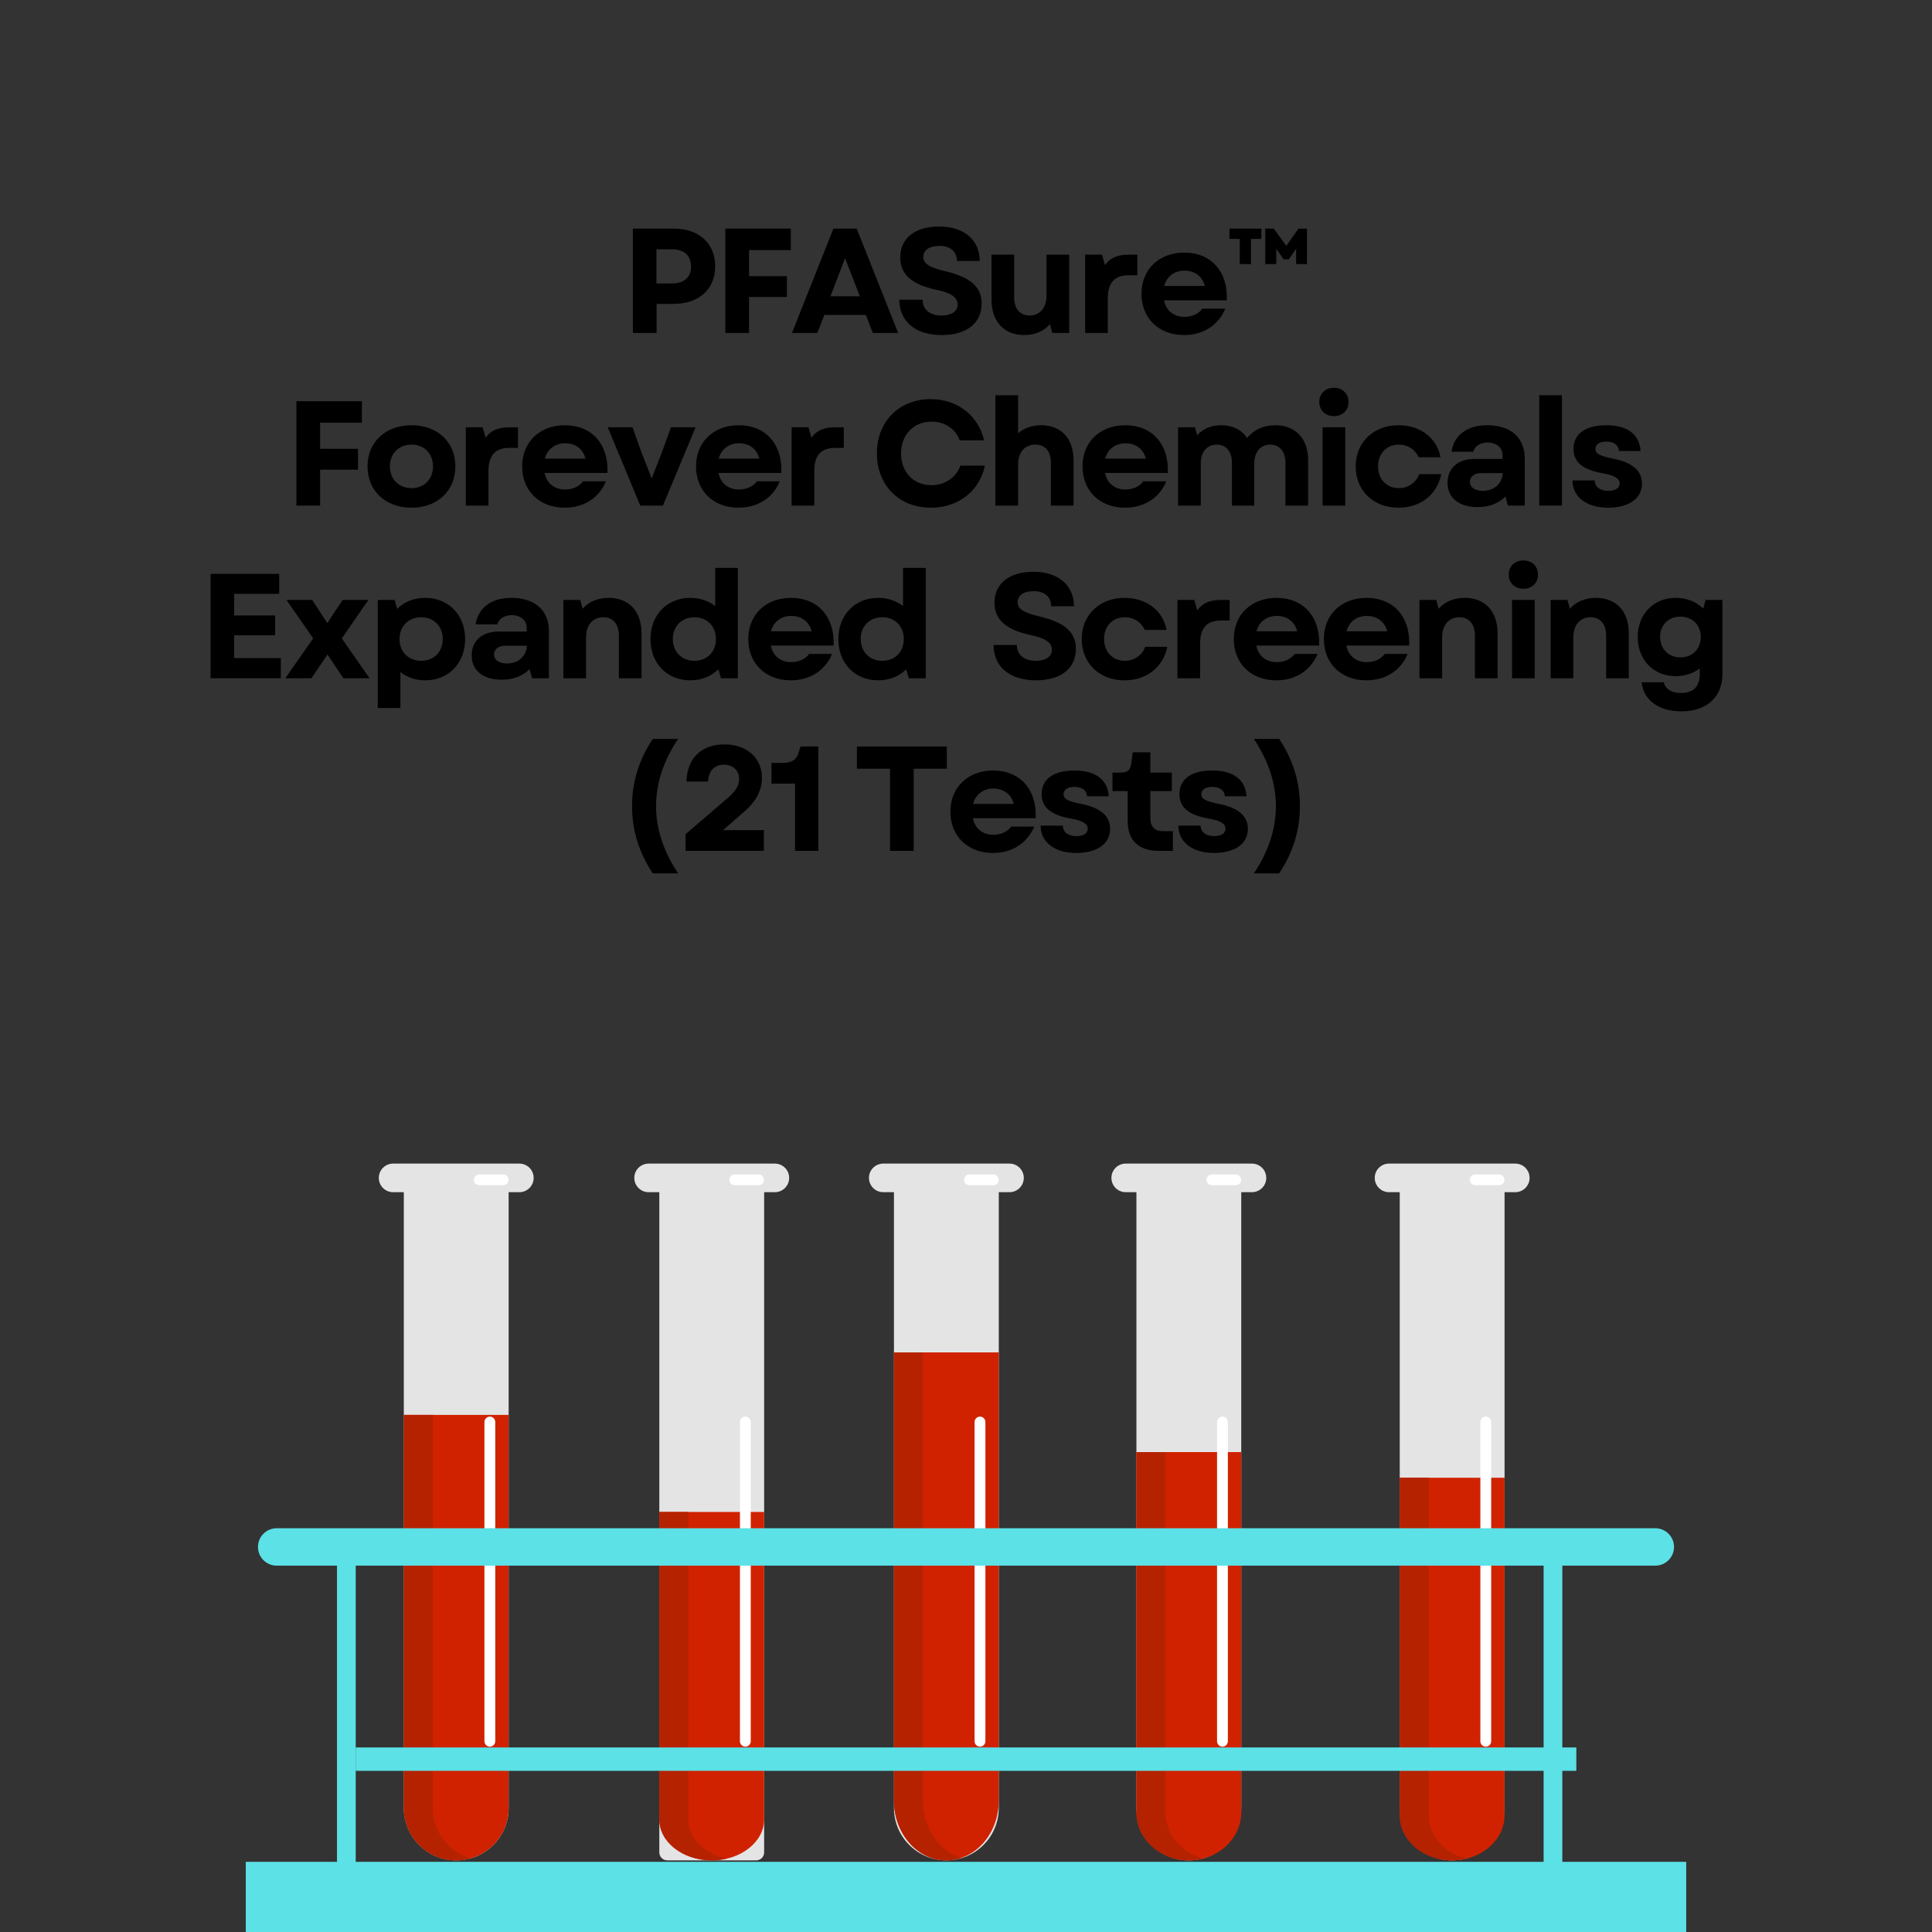<svg xmlns="http://www.w3.org/2000/svg" xmlns:xlink="http://www.w3.org/1999/xlink" width="2048" zoomAndPan="magnify" viewBox="0 0 1536 1536" height="2048" preserveAspectRatio="xMidYMid meet" version="1.0"><rect x="0" y="0" width="1536" height="1536" fill="#333333" stroke="none"/><defs><g/><clipPath id="9e1201d702"><path d="M 504 925.098 L 628 925.098 L 628 948 L 504 948 Z M 504 925.098 " clip-rule="nonzero"/></clipPath><clipPath id="148b095bb7"><path d="M 301 925.098 L 425 925.098 L 425 948 L 301 948 Z M 301 925.098 " clip-rule="nonzero"/></clipPath><clipPath id="83d1fde7ad"><path d="M 690 925.098 L 814 925.098 L 814 948 L 690 948 Z M 690 925.098 " clip-rule="nonzero"/></clipPath><clipPath id="c289aef564"><path d="M 883 925.098 L 1007 925.098 L 1007 948 L 883 948 Z M 883 925.098 " clip-rule="nonzero"/></clipPath><clipPath id="3b9f4a6804"><path d="M 1092 925.098 L 1217 925.098 L 1217 948 L 1092 948 Z M 1092 925.098 " clip-rule="nonzero"/></clipPath><clipPath id="d39e169e74"><path d="M 195.395 1480.07 L 1340.602 1480.07 L 1340.602 1536 L 195.395 1536 Z M 195.395 1480.07 " clip-rule="nonzero"/></clipPath></defs><path fill="#e4e4e4" d="M 601.184 1479.047 L 530.516 1479.047 C 527.02 1479.047 524.18 1476.211 524.18 1472.711 L 524.18 943.051 L 607.516 943.051 L 607.516 1472.711 C 607.516 1476.211 604.68 1479.047 601.184 1479.047 " fill-opacity="1" fill-rule="nonzero"/><g clip-path="url(#9e1201d702)"><path fill="#e4e4e4" d="M 616.035 947.828 L 515.656 947.828 C 509.383 947.828 504.293 942.738 504.293 936.461 C 504.293 930.188 509.383 925.098 515.656 925.098 L 616.035 925.098 C 622.312 925.098 627.402 930.188 627.402 936.461 C 627.402 942.738 622.312 947.828 616.035 947.828 " fill-opacity="1" fill-rule="nonzero"/></g><path fill="#d02200" d="M 524.18 1202.035 L 524.18 1446.453 C 524.18 1464.453 542.836 1479.047 565.848 1479.047 C 588.859 1479.047 607.516 1464.453 607.516 1446.453 L 607.516 1202.035 L 524.18 1202.035 " fill-opacity="1" fill-rule="nonzero"/><path fill="#b52200" d="M 547.215 1446.453 L 547.215 1202.035 L 524.18 1202.035 L 524.18 1446.453 C 524.18 1464.453 542.836 1479.047 565.848 1479.047 C 569.848 1479.047 573.703 1478.598 577.363 1477.773 C 559.957 1473.863 547.215 1461.328 547.215 1446.453 " fill-opacity="1" fill-rule="nonzero"/><path fill="#ffffff" d="M 592.574 1388.648 C 590.195 1388.648 588.27 1386.719 588.27 1384.344 L 588.27 1130.555 C 588.27 1128.176 590.195 1126.25 592.574 1126.25 C 594.949 1126.25 596.875 1128.176 596.875 1130.555 L 596.875 1384.344 C 596.875 1386.719 594.949 1388.648 592.574 1388.648 " fill-opacity="1" fill-rule="nonzero"/><path fill="#ffffff" d="M 603.102 942.277 L 584.16 942.277 C 581.785 942.277 579.859 940.355 579.859 937.977 C 579.859 935.598 581.785 933.672 584.16 933.672 L 603.102 933.672 C 605.48 933.672 607.406 935.598 607.406 937.977 C 607.406 940.355 605.48 942.277 603.102 942.277 " fill-opacity="1" fill-rule="nonzero"/><path fill="#e4e4e4" d="M 362.719 1479.047 C 339.707 1479.047 321.051 1460.387 321.051 1437.379 L 321.051 943.051 L 404.387 943.051 L 404.387 1437.379 C 404.387 1460.387 385.73 1479.047 362.719 1479.047 " fill-opacity="1" fill-rule="nonzero"/><g clip-path="url(#148b095bb7)"><path fill="#e4e4e4" d="M 412.906 947.828 L 312.527 947.828 C 306.254 947.828 301.164 942.738 301.164 936.461 C 301.164 930.188 306.254 925.098 312.527 925.098 L 412.906 925.098 C 419.184 925.098 424.27 930.188 424.27 936.461 C 424.27 942.738 419.184 947.828 412.906 947.828 " fill-opacity="1" fill-rule="nonzero"/></g><path fill="#d02200" d="M 321.051 1124.871 L 321.051 1437.379 C 321.051 1460.391 339.707 1479.047 362.719 1479.047 C 385.73 1479.047 404.387 1460.391 404.387 1437.379 L 404.387 1124.871 L 321.051 1124.871 " fill-opacity="1" fill-rule="nonzero"/><path fill="#b52200" d="M 344.082 1437.379 L 344.082 1124.871 L 321.051 1124.871 L 321.051 1437.379 C 321.051 1460.391 339.707 1479.047 362.719 1479.047 C 366.715 1479.047 370.574 1478.469 374.234 1477.418 C 356.824 1472.422 344.082 1456.395 344.082 1437.379 " fill-opacity="1" fill-rule="nonzero"/><path fill="#ffffff" d="M 389.441 1388.648 C 387.066 1388.648 385.141 1386.719 385.141 1384.344 L 385.141 1130.555 C 385.141 1128.176 387.066 1126.25 389.441 1126.25 C 391.82 1126.25 393.746 1128.176 393.746 1130.555 L 393.746 1384.344 C 393.746 1386.719 391.82 1388.648 389.441 1388.648 " fill-opacity="1" fill-rule="nonzero"/><path fill="#ffffff" d="M 399.973 942.277 L 381.031 942.277 C 378.656 942.277 376.73 940.355 376.73 937.977 C 376.73 935.598 378.656 933.672 381.031 933.672 L 399.973 933.672 C 402.352 933.672 404.277 935.598 404.277 937.977 C 404.277 940.355 402.352 942.277 399.973 942.277 " fill-opacity="1" fill-rule="nonzero"/><path fill="#e4e4e4" d="M 752.395 1479.047 C 729.387 1479.047 710.727 1460.387 710.727 1437.379 L 710.727 943.051 L 794.062 943.051 L 794.062 1437.379 C 794.062 1460.387 775.41 1479.047 752.395 1479.047 " fill-opacity="1" fill-rule="nonzero"/><g clip-path="url(#83d1fde7ad)"><path fill="#e4e4e4" d="M 802.59 947.824 L 702.203 947.824 C 695.934 947.824 690.844 942.734 690.844 936.457 C 690.844 930.184 695.934 925.098 702.203 925.098 L 802.59 925.098 C 808.863 925.098 813.949 930.184 813.949 936.457 C 813.949 942.734 808.863 947.824 802.59 947.824 " fill-opacity="1" fill-rule="nonzero"/></g><path fill="#d02200" d="M 710.727 1075.195 L 710.727 1431.531 C 710.727 1457.773 729.387 1479.047 752.395 1479.047 C 775.41 1479.047 794.062 1457.773 794.062 1431.531 L 794.062 1075.195 L 710.727 1075.195 " fill-opacity="1" fill-rule="nonzero"/><path fill="#b52200" d="M 733.758 1431.531 L 733.758 1075.195 L 710.727 1075.195 L 710.727 1431.531 C 710.727 1457.773 729.383 1479.047 752.395 1479.047 C 756.395 1479.047 760.25 1478.391 763.91 1477.191 C 746.504 1471.492 733.758 1453.215 733.758 1431.531 " fill-opacity="1" fill-rule="nonzero"/><path fill="#ffffff" d="M 779.117 1388.648 C 776.742 1388.648 774.816 1386.723 774.816 1384.344 L 774.816 1130.555 C 774.816 1128.18 776.742 1126.25 779.117 1126.25 C 781.496 1126.25 783.422 1128.18 783.422 1130.555 L 783.422 1384.344 C 783.422 1386.723 781.496 1388.648 779.117 1388.648 " fill-opacity="1" fill-rule="nonzero"/><path fill="#ffffff" d="M 789.648 942.277 L 770.711 942.277 C 768.336 942.277 766.406 940.355 766.406 937.977 C 766.406 935.598 768.336 933.672 770.711 933.672 L 789.648 933.672 C 792.027 933.672 793.953 935.598 793.953 937.977 C 793.953 940.355 792.027 942.277 789.648 942.277 " fill-opacity="1" fill-rule="nonzero"/><path fill="#e4e4e4" d="M 945.16 1479.047 C 922.148 1479.047 903.492 1460.391 903.492 1437.379 L 903.492 943.051 L 986.828 943.051 L 986.828 1437.379 C 986.828 1460.391 968.172 1479.047 945.16 1479.047 " fill-opacity="1" fill-rule="nonzero"/><g clip-path="url(#c289aef564)"><path fill="#e4e4e4" d="M 995.355 947.824 L 894.977 947.824 C 888.699 947.824 883.613 942.738 883.613 936.461 C 883.613 930.184 888.699 925.098 894.977 925.098 L 995.355 925.098 C 1001.625 925.098 1006.719 930.184 1006.719 936.461 C 1006.719 942.738 1001.625 947.824 995.355 947.824 " fill-opacity="1" fill-rule="nonzero"/></g><path fill="#d02200" d="M 903.492 1154.469 L 903.492 1440.859 C 903.492 1461.949 922.148 1479.047 945.16 1479.047 C 968.172 1479.047 986.828 1461.949 986.828 1440.859 L 986.828 1154.469 L 903.492 1154.469 " fill-opacity="1" fill-rule="nonzero"/><path fill="#b52200" d="M 926.527 1440.859 L 926.527 1154.469 L 903.496 1154.469 L 903.496 1440.859 C 903.496 1461.949 922.148 1479.047 945.164 1479.047 C 949.16 1479.047 953.023 1478.516 956.68 1477.555 C 939.273 1472.973 926.527 1458.285 926.527 1440.859 " fill-opacity="1" fill-rule="nonzero"/><path fill="#ffffff" d="M 971.891 1388.648 C 969.508 1388.648 967.59 1386.719 967.59 1384.344 L 967.59 1130.555 C 967.59 1128.176 969.508 1126.25 971.891 1126.25 C 974.266 1126.25 976.191 1128.176 976.191 1130.555 L 976.191 1384.344 C 976.191 1386.719 974.266 1388.648 971.891 1388.648 " fill-opacity="1" fill-rule="nonzero"/><path fill="#ffffff" d="M 982.414 942.277 L 963.477 942.277 C 961.102 942.277 959.176 940.355 959.176 937.977 C 959.176 935.598 961.102 933.672 963.477 933.672 L 982.414 933.672 C 984.793 933.672 986.719 935.598 986.719 937.977 C 986.719 940.355 984.793 942.277 982.414 942.277 " fill-opacity="1" fill-rule="nonzero"/><path fill="#e4e4e4" d="M 1154.512 1479.047 C 1131.5 1479.047 1112.844 1460.391 1112.844 1437.379 L 1112.844 943.051 L 1196.18 943.051 L 1196.18 1437.379 C 1196.18 1460.391 1177.523 1479.047 1154.512 1479.047 " fill-opacity="1" fill-rule="nonzero"/><g clip-path="url(#3b9f4a6804)"><path fill="#e4e4e4" d="M 1204.703 947.824 L 1104.328 947.824 C 1098.047 947.824 1092.961 942.734 1092.961 936.457 C 1092.961 930.184 1098.047 925.094 1104.328 925.094 L 1204.703 925.094 C 1210.977 925.094 1216.07 930.184 1216.07 936.457 C 1216.07 942.734 1210.977 947.824 1204.703 947.824 " fill-opacity="1" fill-rule="nonzero"/></g><path fill="#d02200" d="M 1112.844 1174.852 L 1112.844 1443.258 C 1112.844 1463.02 1131.5 1479.047 1154.512 1479.047 C 1177.523 1479.047 1196.18 1463.02 1196.18 1443.258 L 1196.18 1174.852 L 1112.844 1174.852 " fill-opacity="1" fill-rule="nonzero"/><path fill="#b52200" d="M 1135.875 1443.254 L 1135.875 1174.852 L 1112.848 1174.852 L 1112.848 1443.254 C 1112.848 1463.02 1131.504 1479.047 1154.512 1479.047 C 1158.508 1479.047 1162.367 1478.551 1166.027 1477.648 C 1148.625 1473.355 1135.875 1459.59 1135.875 1443.254 " fill-opacity="1" fill-rule="nonzero"/><path fill="#ffffff" d="M 1181.234 1388.648 C 1178.859 1388.648 1176.934 1386.719 1176.934 1384.344 L 1176.934 1130.551 C 1176.934 1128.176 1178.859 1126.25 1181.234 1126.25 C 1183.613 1126.25 1185.543 1128.176 1185.543 1130.551 L 1185.543 1384.344 C 1185.543 1386.719 1183.613 1388.648 1181.234 1388.648 " fill-opacity="1" fill-rule="nonzero"/><path fill="#ffffff" d="M 1191.77 942.277 L 1172.828 942.277 C 1170.453 942.277 1168.523 940.352 1168.523 937.973 C 1168.523 935.598 1170.453 933.672 1172.828 933.672 L 1191.77 933.672 C 1194.145 933.672 1196.07 935.598 1196.07 937.973 C 1196.07 940.352 1194.145 942.277 1191.77 942.277 " fill-opacity="1" fill-rule="nonzero"/><path fill="#5ce1e6" d="M 1316.023 1244.746 L 219.977 1244.746 C 211.762 1244.746 205.102 1238.086 205.102 1229.871 C 205.102 1221.66 211.762 1215 219.977 1215 L 1316.023 1215 C 1324.234 1215 1330.895 1221.66 1330.895 1229.871 C 1330.895 1238.086 1324.234 1244.746 1316.023 1244.746 " fill-opacity="1" fill-rule="nonzero"/><g clip-path="url(#d39e169e74)"><path fill="#5ce1e6" d="M 1340.598 1536.004 L 195.395 1536.004 L 195.395 1480.23 L 1340.598 1480.23 L 1340.598 1536.004 " fill-opacity="1" fill-rule="nonzero"/></g><path fill="#5ce1e6" d="M 1253.23 1407.863 L 282.773 1407.863 L 282.773 1389.273 L 1253.23 1389.273 L 1253.23 1407.863 " fill-opacity="1" fill-rule="nonzero"/><path fill="#5ce1e6" d="M 282.797 1482.23 L 267.922 1482.23 L 267.922 1225.672 L 282.797 1225.672 L 282.797 1482.23 " fill-opacity="1" fill-rule="nonzero"/><path fill="#5ce1e6" d="M 1242.094 1482.23 L 1227.223 1482.23 L 1227.223 1225.672 L 1242.094 1225.672 L 1242.094 1482.23 " fill-opacity="1" fill-rule="nonzero"/><g fill="#000000" fill-opacity="1"><g transform="translate(493.202, 264.721)"><g><path d="M 9.957 0 L 28.809 0 L 28.809 -23.117 L 42.441 -23.117 C 62.477 -23.117 75.398 -34.855 75.398 -52.992 C 75.398 -71.25 62.477 -82.988 42.441 -82.988 L 9.957 -82.988 Z M 28.691 -39.359 L 28.691 -66.508 L 40.902 -66.508 C 50.742 -66.508 56.195 -61.527 56.195 -52.875 C 56.195 -44.219 50.742 -39.359 40.902 -39.359 Z M 28.691 -39.359 "/></g></g></g><g fill="#000000" fill-opacity="1"><g transform="translate(566.701, 264.721)"><g><path d="M 9.957 0 L 28.809 0 L 28.809 -28.57 L 58.922 -28.57 L 58.922 -45.168 L 28.809 -45.168 L 28.809 -65.914 L 62.004 -65.914 L 62.004 -82.988 L 9.957 -82.988 Z M 9.957 0 "/></g></g></g><g fill="#000000" fill-opacity="1"><g transform="translate(628.582, 264.721)"><g><path d="M 1.066 0 L 21.223 0 L 26.793 -14.344 L 59.75 -14.344 L 65.324 0 L 85.477 0 L 52.52 -82.988 L 34.023 -82.988 Z M 31.652 -29.164 L 43.273 -59.512 L 55.008 -29.164 Z M 31.652 -29.164 "/></g></g></g><g fill="#000000" fill-opacity="1"><g transform="translate(709.786, 264.721)"><g><path d="M 38.887 1.66 C 58.566 1.66 70.656 -7.707 70.656 -23.355 C 70.656 -36.516 62.004 -44.34 41.375 -49.199 C 28.691 -52.164 24.305 -55.363 24.305 -60.461 C 24.305 -65.914 29.164 -69.234 37.105 -69.234 C 45.762 -69.234 50.977 -64.73 50.977 -57.262 L 69.117 -57.262 C 69.117 -73.977 56.551 -84.648 36.871 -84.648 C 17.781 -84.648 5.926 -75.281 5.926 -60.105 C 5.926 -46.59 15.055 -38.531 34.5 -34.379 C 46.234 -31.891 51.57 -28.453 51.57 -22.645 C 51.57 -17.07 46.59 -13.871 38.766 -13.871 C 29.637 -13.871 23.711 -18.496 23.711 -26.438 L 5.215 -26.438 C 5.215 -9.246 18.02 1.66 38.887 1.66 Z M 38.887 1.66 "/></g></g></g><g fill="#000000" fill-opacity="1"><g transform="translate(780.439, 264.721)"><g><path d="M 33.789 1.66 C 41.969 1.66 49.316 -1.184 54.297 -6.996 L 56.195 0 L 69.59 0 L 69.59 -62.238 L 51.57 -62.238 L 51.57 -29.758 C 51.57 -19.918 46.234 -13.871 38.055 -13.871 C 30.469 -13.871 25.844 -19.207 25.844 -28.336 L 25.844 -62.238 L 7.824 -62.238 L 7.824 -26.555 C 7.824 -9.246 17.664 1.66 33.789 1.66 Z M 33.789 1.66 "/></g></g></g><g fill="#000000" fill-opacity="1"><g transform="translate(853.701, 264.721)"><g><path d="M 9.012 0 L 27.031 0 L 27.031 -27.504 C 27.031 -40.902 33.312 -45.879 43.629 -45.879 L 50.504 -45.879 L 50.504 -62.238 L 43.746 -62.238 C 34.617 -62.238 28.809 -59.75 24.777 -53.941 L 22.406 -62.238 L 9.012 -62.238 Z M 9.012 0 "/></g></g></g><g fill="#000000" fill-opacity="1"><g transform="translate(902.897, 264.721)"><g><path d="M 38.41 1.66 C 53.703 1.66 65.797 -6.164 71.25 -19.324 L 52.992 -19.324 C 50.027 -15.176 44.695 -12.805 38.766 -12.805 C 30.586 -12.805 24.184 -17.426 22.523 -25.965 L 72.438 -25.965 C 73.504 -48.727 59.988 -63.898 38.648 -63.898 C 18.496 -63.898 4.625 -50.504 4.625 -31.18 C 4.625 -11.738 18.375 1.66 38.41 1.66 Z M 22.645 -37.344 C 24.66 -44.93 30.824 -49.555 38.766 -49.555 C 47.066 -49.555 52.992 -44.93 55.008 -37.344 Z M 22.645 -37.344 "/></g></g></g><g fill="#000000" fill-opacity="1"><g transform="translate(974.499, 264.721)"><g><path d="M 31.418 -54.77 L 40.188 -54.77 L 40.188 -66.98 L 46 -58.566 L 50.148 -58.566 L 55.957 -66.98 L 55.957 -54.77 L 64.609 -54.77 L 64.609 -82.988 L 57.855 -82.988 L 48.133 -69.234 L 38.176 -82.988 L 31.418 -82.988 Z M 2.965 -74.805 L 11.145 -74.805 L 11.145 -54.77 L 20.035 -54.77 L 20.035 -74.805 L 28.336 -74.805 L 28.336 -82.988 L 2.965 -82.988 Z M 2.965 -74.805 "/></g></g></g><g fill="#000000" fill-opacity="1"><g transform="translate(1037.456, 264.721)"><g/></g></g><g fill="#000000" fill-opacity="1"><g transform="translate(225.698, 401.971)"><g><path d="M 9.957 0 L 28.809 0 L 28.809 -28.57 L 58.922 -28.57 L 58.922 -45.168 L 28.809 -45.168 L 28.809 -65.914 L 62.004 -65.914 L 62.004 -82.988 L 9.957 -82.988 Z M 9.957 0 "/></g></g></g><g fill="#000000" fill-opacity="1"><g transform="translate(287.579, 401.971)"><g><path d="M 39.598 1.66 C 60.227 1.66 74.449 -11.738 74.449 -31.18 C 74.449 -50.504 60.227 -63.898 39.598 -63.898 C 18.852 -63.898 4.625 -50.504 4.625 -31.18 C 4.625 -11.738 18.852 1.66 39.598 1.66 Z M 22.406 -31.18 C 22.406 -41.375 29.52 -48.488 39.598 -48.488 C 49.672 -48.488 56.668 -41.375 56.668 -31.18 C 56.668 -20.984 49.672 -13.871 39.598 -13.871 C 29.52 -13.871 22.406 -20.984 22.406 -31.18 Z M 22.406 -31.18 "/></g></g></g><g fill="#000000" fill-opacity="1"><g transform="translate(361.315, 401.971)"><g><path d="M 9.012 0 L 27.031 0 L 27.031 -27.504 C 27.031 -40.902 33.312 -45.879 43.629 -45.879 L 50.504 -45.879 L 50.504 -62.238 L 43.746 -62.238 C 34.617 -62.238 28.809 -59.75 24.777 -53.941 L 22.406 -62.238 L 9.012 -62.238 Z M 9.012 0 "/></g></g></g><g fill="#000000" fill-opacity="1"><g transform="translate(410.511, 401.971)"><g><path d="M 38.41 1.66 C 53.703 1.66 65.797 -6.164 71.25 -19.324 L 52.992 -19.324 C 50.027 -15.176 44.695 -12.805 38.766 -12.805 C 30.586 -12.805 24.184 -17.426 22.523 -25.965 L 72.438 -25.965 C 73.504 -48.727 59.988 -63.898 38.648 -63.898 C 18.496 -63.898 4.625 -50.504 4.625 -31.18 C 4.625 -11.738 18.375 1.66 38.41 1.66 Z M 22.645 -37.344 C 24.66 -44.93 30.824 -49.555 38.766 -49.555 C 47.066 -49.555 52.992 -44.93 55.008 -37.344 Z M 22.645 -37.344 "/></g></g></g><g fill="#000000" fill-opacity="1"><g transform="translate(482.113, 401.971)"><g><path d="M 26.91 0 L 44.93 0 L 70.895 -62.238 L 51.332 -62.238 L 44.219 -42.68 L 36.039 -21.578 L 27.742 -42.68 L 20.746 -62.238 L 1.066 -62.238 Z M 26.91 0 "/></g></g></g><g fill="#000000" fill-opacity="1"><g transform="translate(548.736, 401.971)"><g><path d="M 38.41 1.66 C 53.703 1.66 65.797 -6.164 71.25 -19.324 L 52.992 -19.324 C 50.027 -15.176 44.695 -12.805 38.766 -12.805 C 30.586 -12.805 24.184 -17.426 22.523 -25.965 L 72.438 -25.965 C 73.504 -48.727 59.988 -63.898 38.648 -63.898 C 18.496 -63.898 4.625 -50.504 4.625 -31.18 C 4.625 -11.738 18.375 1.66 38.41 1.66 Z M 22.645 -37.344 C 24.66 -44.93 30.824 -49.555 38.766 -49.555 C 47.066 -49.555 52.992 -44.93 55.008 -37.344 Z M 22.645 -37.344 "/></g></g></g><g fill="#000000" fill-opacity="1"><g transform="translate(620.338, 401.971)"><g><path d="M 9.012 0 L 27.031 0 L 27.031 -27.504 C 27.031 -40.902 33.312 -45.879 43.629 -45.879 L 50.504 -45.879 L 50.504 -62.238 L 43.746 -62.238 C 34.617 -62.238 28.809 -59.75 24.777 -53.941 L 22.406 -62.238 L 9.012 -62.238 Z M 9.012 0 "/></g></g></g><g fill="#000000" fill-opacity="1"><g transform="translate(669.534, 401.971)"><g/></g></g><g fill="#000000" fill-opacity="1"><g transform="translate(692.058, 401.971)"><g><path d="M 48.016 1.66 C 69.828 1.66 86.781 -11.617 90.93 -31.773 L 71.488 -31.773 C 68.051 -22.289 59.277 -16.242 48.371 -16.242 C 34.262 -16.242 24.305 -26.555 24.305 -41.492 C 24.305 -56.43 34.379 -66.746 48.488 -66.746 C 59.039 -66.746 67.695 -61.055 70.895 -51.926 L 90.336 -51.926 C 85.594 -71.844 68.996 -84.648 47.895 -84.648 C 22.762 -84.648 5.098 -66.863 5.098 -41.492 C 5.098 -16.125 22.762 1.66 48.016 1.66 Z M 48.016 1.66 "/></g></g></g><g fill="#000000" fill-opacity="1"><g transform="translate(782.39, 401.971)"><g><path d="M 9.012 0 L 27.031 0 L 27.031 -32.719 C 27.031 -42.559 32.484 -48.488 40.781 -48.488 C 48.488 -48.488 53.113 -43.273 53.113 -34.145 L 53.113 0 L 71.133 0 L 71.133 -35.922 C 71.133 -53.23 61.41 -63.898 45.285 -63.898 C 38.293 -63.898 31.773 -61.766 27.031 -57.496 L 27.031 -87.73 L 9.012 -87.73 Z M 9.012 0 "/></g></g></g><g fill="#000000" fill-opacity="1"><g transform="translate(856.007, 401.971)"><g><path d="M 38.41 1.66 C 53.703 1.66 65.797 -6.164 71.25 -19.324 L 52.992 -19.324 C 50.027 -15.176 44.695 -12.805 38.766 -12.805 C 30.586 -12.805 24.184 -17.426 22.523 -25.965 L 72.438 -25.965 C 73.504 -48.727 59.988 -63.898 38.648 -63.898 C 18.496 -63.898 4.625 -50.504 4.625 -31.18 C 4.625 -11.738 18.375 1.66 38.41 1.66 Z M 22.645 -37.344 C 24.66 -44.93 30.824 -49.555 38.766 -49.555 C 47.066 -49.555 52.992 -44.93 55.008 -37.344 Z M 22.645 -37.344 "/></g></g></g><g fill="#000000" fill-opacity="1"><g transform="translate(927.609, 401.971)"><g><path d="M 9.012 0 L 27.031 0 L 27.031 -33.668 C 27.031 -42.68 32.008 -48.488 39.715 -48.488 C 47.184 -48.488 51.809 -42.914 51.809 -34.145 L 51.809 0 L 69.59 0 L 69.59 -33.668 C 69.59 -42.68 74.57 -48.488 82.277 -48.488 C 89.746 -48.488 94.367 -42.914 94.367 -34.145 L 94.367 0 L 112.387 0 L 112.387 -36.277 C 112.387 -53.348 102.191 -63.898 86.305 -63.898 C 76.82 -63.898 68.996 -60.227 63.898 -53.703 C 59.512 -60.344 52.281 -63.898 43.391 -63.898 C 35.445 -63.898 28.691 -61.172 24.184 -55.84 L 22.406 -62.238 L 9.012 -62.238 Z M 9.012 0 "/></g></g></g><g fill="#000000" fill-opacity="1"><g transform="translate(1042.481, 401.971)"><g><path d="M 9.012 0 L 27.031 0 L 27.031 -62.238 L 9.012 -62.238 Z M 6.402 -82.395 C 6.402 -75.754 11.145 -71.133 18.02 -71.133 C 24.895 -71.133 29.637 -75.754 29.637 -82.395 C 29.637 -89.031 24.895 -93.656 18.02 -93.656 C 11.145 -93.656 6.402 -89.031 6.402 -82.395 Z M 6.402 -82.395 "/></g></g></g><g fill="#000000" fill-opacity="1"><g transform="translate(1073.184, 401.971)"><g><path d="M 38.648 1.66 C 56.195 1.66 69.352 -8.656 72.672 -25.016 L 55.125 -25.016 C 52.637 -18.258 46.473 -13.871 38.887 -13.871 C 29.164 -13.871 22.406 -20.984 22.406 -31.18 C 22.406 -41.375 29.164 -48.488 38.887 -48.488 C 46 -48.488 51.809 -44.695 54.77 -38.41 L 72.078 -38.41 C 69.234 -53.824 55.957 -63.898 38.648 -63.898 C 18.73 -63.898 4.625 -50.266 4.625 -31.18 C 4.625 -11.973 18.613 1.66 38.648 1.66 Z M 38.648 1.66 "/></g></g></g><g fill="#000000" fill-opacity="1"><g transform="translate(1144.904, 401.971)"><g><path d="M 29.758 1.184 C 39.004 1.184 46.59 -1.777 51.926 -7.23 L 53.941 0 L 67.336 0 L 67.336 -37.461 C 67.336 -53.941 56.195 -63.898 37.582 -63.898 C 21.695 -63.898 11.262 -56.312 9.012 -42.797 L 26.32 -42.797 C 27.387 -47.184 31.891 -50.148 37.699 -50.148 C 44.812 -50.148 49.672 -46.117 49.672 -39.953 L 49.672 -37.105 L 27.148 -37.105 C 14.227 -37.105 5.926 -29.637 5.926 -18.137 C 5.926 -6.164 15.055 1.184 29.758 1.184 Z M 23.711 -18.852 C 23.711 -23.117 27.266 -25.844 32.719 -25.844 L 49.793 -25.844 C 49.438 -17.426 42.914 -11.738 33.906 -11.738 C 27.742 -11.738 23.711 -14.582 23.711 -18.852 Z M 23.711 -18.852 "/></g></g></g><g fill="#000000" fill-opacity="1"><g transform="translate(1214.728, 401.971)"><g><path d="M 9.012 0 L 27.031 0 L 27.031 -87.73 L 9.012 -87.73 Z M 9.012 0 "/></g></g></g><g fill="#000000" fill-opacity="1"><g transform="translate(1245.431, 401.971)"><g><path d="M 32.957 1.66 C 49.793 1.66 59.988 -5.691 59.988 -17.547 C 59.988 -27.742 52.398 -34.262 36.988 -37.344 C 26.32 -39.477 23 -41.258 23 -45.051 C 23 -48.727 26.32 -50.859 31.652 -50.859 C 37.699 -50.859 41.375 -48.133 41.73 -43.391 L 58.922 -43.391 C 58.09 -56.551 48.371 -63.898 31.773 -63.898 C 15.055 -63.898 5.57 -57.141 5.57 -45.051 C 5.57 -34.734 12.684 -28.57 28.57 -25.727 C 38.176 -24.066 42.203 -21.578 42.203 -17.664 C 42.203 -13.988 38.887 -11.738 33.195 -11.738 C 26.555 -11.738 22.523 -14.938 22.406 -20.035 L 4.742 -20.035 C 4.742 -6.996 15.887 1.66 32.957 1.66 Z M 32.957 1.66 "/></g></g></g><g fill="#000000" fill-opacity="1"><g transform="translate(157.472, 539.221)"><g><path d="M 9.957 0 L 65.797 0 L 65.797 -16.004 L 28.691 -16.004 L 28.691 -34.145 L 61.293 -34.145 L 61.293 -49.91 L 28.691 -49.91 L 28.691 -67.102 L 64.492 -67.102 L 64.492 -82.988 L 9.957 -82.988 Z M 9.957 0 "/></g></g></g><g fill="#000000" fill-opacity="1"><g transform="translate(223.976, 539.221)"><g><path d="M 2.844 0 L 23.594 0 L 30.348 -9.957 L 36.395 -18.852 L 42.324 -9.957 L 49.082 0 L 69.828 0 L 47.777 -31.652 L 68.879 -62.238 L 48.488 -62.238 L 42.086 -52.758 L 36.277 -43.863 L 24.184 -62.238 L 3.793 -62.238 L 25.016 -31.652 Z M 2.844 0 "/></g></g></g><g fill="#000000" fill-opacity="1"><g transform="translate(291.31, 539.221)"><g><path d="M 46.711 1.66 C 65.324 1.66 78.48 -11.855 78.48 -31.18 C 78.48 -50.266 65.324 -63.898 46.711 -63.898 C 37.699 -63.898 29.992 -60.699 24.422 -55.125 L 22.406 -62.238 L 9.012 -62.238 L 9.012 23.711 L 27.031 23.711 L 27.031 -4.859 C 32.246 -0.711 39.004 1.66 46.711 1.66 Z M 26.32 -31.18 C 26.32 -41.258 33.434 -48.488 43.508 -48.488 C 53.703 -48.488 60.699 -41.258 60.699 -31.18 C 60.699 -20.984 53.703 -13.871 43.508 -13.871 C 33.434 -13.871 26.32 -20.984 26.32 -31.18 Z M 26.32 -31.18 "/></g></g></g><g fill="#000000" fill-opacity="1"><g transform="translate(369.076, 539.221)"><g><path d="M 29.758 1.184 C 39.004 1.184 46.59 -1.777 51.926 -7.23 L 53.941 0 L 67.336 0 L 67.336 -37.461 C 67.336 -53.941 56.195 -63.898 37.582 -63.898 C 21.695 -63.898 11.262 -56.312 9.012 -42.797 L 26.32 -42.797 C 27.387 -47.184 31.891 -50.148 37.699 -50.148 C 44.812 -50.148 49.672 -46.117 49.672 -39.953 L 49.672 -37.105 L 27.148 -37.105 C 14.227 -37.105 5.926 -29.637 5.926 -18.137 C 5.926 -6.164 15.055 1.184 29.758 1.184 Z M 23.711 -18.852 C 23.711 -23.117 27.266 -25.844 32.719 -25.844 L 49.793 -25.844 C 49.438 -17.426 42.914 -11.738 33.906 -11.738 C 27.742 -11.738 23.711 -14.582 23.711 -18.852 Z M 23.711 -18.852 "/></g></g></g><g fill="#000000" fill-opacity="1"><g transform="translate(438.9, 539.221)"><g><path d="M 9.012 0 L 27.031 0 L 27.031 -32.602 C 27.031 -42.441 32.484 -48.488 40.781 -48.488 C 48.488 -48.488 53.113 -43.035 53.113 -33.906 L 53.113 0 L 71.133 0 L 71.133 -35.805 C 71.133 -52.992 61.293 -63.898 45.051 -63.898 C 36.75 -63.898 29.281 -61.055 24.305 -55.246 L 22.406 -62.238 L 9.012 -62.238 Z M 9.012 0 "/></g></g></g><g fill="#000000" fill-opacity="1"><g transform="translate(512.517, 539.221)"><g><path d="M 36.277 1.66 C 45.285 1.66 52.992 -1.543 58.566 -7.113 L 60.699 0 L 74.094 0 L 74.094 -87.73 L 56.074 -87.73 L 56.074 -57.379 C 50.742 -61.527 43.984 -63.898 36.277 -63.898 C 17.781 -63.898 4.625 -50.266 4.625 -31.18 C 4.625 -11.855 17.781 1.66 36.277 1.66 Z M 22.406 -31.18 C 22.406 -41.258 29.402 -48.488 39.598 -48.488 C 49.672 -48.488 56.668 -41.258 56.668 -31.18 C 56.668 -20.984 49.672 -13.871 39.598 -13.871 C 29.402 -13.871 22.406 -20.984 22.406 -31.18 Z M 22.406 -31.18 "/></g></g></g><g fill="#000000" fill-opacity="1"><g transform="translate(590.284, 539.221)"><g><path d="M 38.41 1.66 C 53.703 1.66 65.797 -6.164 71.25 -19.324 L 52.992 -19.324 C 50.027 -15.176 44.695 -12.805 38.766 -12.805 C 30.586 -12.805 24.184 -17.426 22.523 -25.965 L 72.438 -25.965 C 73.504 -48.727 59.988 -63.898 38.648 -63.898 C 18.496 -63.898 4.625 -50.504 4.625 -31.18 C 4.625 -11.738 18.375 1.66 38.41 1.66 Z M 22.645 -37.344 C 24.66 -44.93 30.824 -49.555 38.766 -49.555 C 47.066 -49.555 52.992 -44.93 55.008 -37.344 Z M 22.645 -37.344 "/></g></g></g><g fill="#000000" fill-opacity="1"><g transform="translate(661.885, 539.221)"><g><path d="M 36.277 1.66 C 45.285 1.66 52.992 -1.543 58.566 -7.113 L 60.699 0 L 74.094 0 L 74.094 -87.73 L 56.074 -87.73 L 56.074 -57.379 C 50.742 -61.527 43.984 -63.898 36.277 -63.898 C 17.781 -63.898 4.625 -50.266 4.625 -31.18 C 4.625 -11.855 17.781 1.66 36.277 1.66 Z M 22.406 -31.18 C 22.406 -41.258 29.402 -48.488 39.598 -48.488 C 49.672 -48.488 56.668 -41.258 56.668 -31.18 C 56.668 -20.984 49.672 -13.871 39.598 -13.871 C 29.402 -13.871 22.406 -20.984 22.406 -31.18 Z M 22.406 -31.18 "/></g></g></g><g fill="#000000" fill-opacity="1"><g transform="translate(739.659, 539.221)"><g/></g></g><g fill="#000000" fill-opacity="1"><g transform="translate(762.183, 539.221)"><g/></g></g><g fill="#000000" fill-opacity="1"><g transform="translate(784.718, 539.221)"><g><path d="M 38.887 1.66 C 58.566 1.66 70.656 -7.707 70.656 -23.355 C 70.656 -36.516 62.004 -44.34 41.375 -49.199 C 28.691 -52.164 24.305 -55.363 24.305 -60.461 C 24.305 -65.914 29.164 -69.234 37.105 -69.234 C 45.762 -69.234 50.977 -64.73 50.977 -57.262 L 69.117 -57.262 C 69.117 -73.977 56.551 -84.648 36.871 -84.648 C 17.781 -84.648 5.926 -75.281 5.926 -60.105 C 5.926 -46.59 15.055 -38.531 34.5 -34.379 C 46.234 -31.891 51.57 -28.453 51.57 -22.645 C 51.57 -17.07 46.59 -13.871 38.766 -13.871 C 29.637 -13.871 23.711 -18.496 23.711 -26.438 L 5.215 -26.438 C 5.215 -9.246 18.02 1.66 38.887 1.66 Z M 38.887 1.66 "/></g></g></g><g fill="#000000" fill-opacity="1"><g transform="translate(855.371, 539.221)"><g><path d="M 38.648 1.66 C 56.195 1.66 69.352 -8.656 72.672 -25.016 L 55.125 -25.016 C 52.637 -18.258 46.473 -13.871 38.887 -13.871 C 29.164 -13.871 22.406 -20.984 22.406 -31.18 C 22.406 -41.375 29.164 -48.488 38.887 -48.488 C 46 -48.488 51.809 -44.695 54.77 -38.41 L 72.078 -38.41 C 69.234 -53.824 55.957 -63.898 38.648 -63.898 C 18.73 -63.898 4.625 -50.266 4.625 -31.18 C 4.625 -11.973 18.613 1.66 38.648 1.66 Z M 38.648 1.66 "/></g></g></g><g fill="#000000" fill-opacity="1"><g transform="translate(927.092, 539.221)"><g><path d="M 9.012 0 L 27.031 0 L 27.031 -27.504 C 27.031 -40.902 33.312 -45.879 43.629 -45.879 L 50.504 -45.879 L 50.504 -62.238 L 43.746 -62.238 C 34.617 -62.238 28.809 -59.75 24.777 -53.941 L 22.406 -62.238 L 9.012 -62.238 Z M 9.012 0 "/></g></g></g><g fill="#000000" fill-opacity="1"><g transform="translate(976.288, 539.221)"><g><path d="M 38.41 1.66 C 53.703 1.66 65.797 -6.164 71.25 -19.324 L 52.992 -19.324 C 50.027 -15.176 44.695 -12.805 38.766 -12.805 C 30.586 -12.805 24.184 -17.426 22.523 -25.965 L 72.438 -25.965 C 73.504 -48.727 59.988 -63.898 38.648 -63.898 C 18.496 -63.898 4.625 -50.504 4.625 -31.18 C 4.625 -11.738 18.375 1.66 38.41 1.66 Z M 22.645 -37.344 C 24.66 -44.93 30.824 -49.555 38.766 -49.555 C 47.066 -49.555 52.992 -44.93 55.008 -37.344 Z M 22.645 -37.344 "/></g></g></g><g fill="#000000" fill-opacity="1"><g transform="translate(1047.89, 539.221)"><g><path d="M 38.41 1.66 C 53.703 1.66 65.797 -6.164 71.25 -19.324 L 52.992 -19.324 C 50.027 -15.176 44.695 -12.805 38.766 -12.805 C 30.586 -12.805 24.184 -17.426 22.523 -25.965 L 72.438 -25.965 C 73.504 -48.727 59.988 -63.898 38.648 -63.898 C 18.496 -63.898 4.625 -50.504 4.625 -31.18 C 4.625 -11.738 18.375 1.66 38.41 1.66 Z M 22.645 -37.344 C 24.66 -44.93 30.824 -49.555 38.766 -49.555 C 47.066 -49.555 52.992 -44.93 55.008 -37.344 Z M 22.645 -37.344 "/></g></g></g><g fill="#000000" fill-opacity="1"><g transform="translate(1119.492, 539.221)"><g><path d="M 9.012 0 L 27.031 0 L 27.031 -32.602 C 27.031 -42.441 32.484 -48.488 40.781 -48.488 C 48.488 -48.488 53.113 -43.035 53.113 -33.906 L 53.113 0 L 71.133 0 L 71.133 -35.805 C 71.133 -52.992 61.293 -63.898 45.051 -63.898 C 36.75 -63.898 29.281 -61.055 24.305 -55.246 L 22.406 -62.238 L 9.012 -62.238 Z M 9.012 0 "/></g></g></g><g fill="#000000" fill-opacity="1"><g transform="translate(1193.109, 539.221)"><g><path d="M 9.012 0 L 27.031 0 L 27.031 -62.238 L 9.012 -62.238 Z M 6.402 -82.395 C 6.402 -75.754 11.145 -71.133 18.02 -71.133 C 24.895 -71.133 29.637 -75.754 29.637 -82.395 C 29.637 -89.031 24.895 -93.656 18.02 -93.656 C 11.145 -93.656 6.402 -89.031 6.402 -82.395 Z M 6.402 -82.395 "/></g></g></g><g fill="#000000" fill-opacity="1"><g transform="translate(1223.812, 539.221)"><g><path d="M 9.012 0 L 27.031 0 L 27.031 -32.602 C 27.031 -42.441 32.484 -48.488 40.781 -48.488 C 48.488 -48.488 53.113 -43.035 53.113 -33.906 L 53.113 0 L 71.133 0 L 71.133 -35.805 C 71.133 -52.992 61.293 -63.898 45.051 -63.898 C 36.75 -63.898 29.281 -61.055 24.305 -55.246 L 22.406 -62.238 L 9.012 -62.238 Z M 9.012 0 "/></g></g></g><g fill="#000000" fill-opacity="1"><g transform="translate(1297.429, 539.221)"><g><path d="M 39.359 26.32 C 59.277 26.32 71.961 15.176 71.961 -3.438 L 71.961 -62.238 L 58.566 -62.238 L 56.668 -55.363 C 51.215 -60.816 43.629 -63.898 34.734 -63.898 C 17.191 -63.898 4.625 -50.977 4.625 -32.84 C 4.625 -14.582 17.191 -1.66 34.734 -1.66 C 42.203 -1.66 48.844 -3.914 53.941 -7.824 L 53.941 -3.438 C 53.941 6.641 48.844 11.738 39.004 11.738 C 31.535 11.738 26.555 8.656 25.25 3.199 L 7.707 3.199 C 9.246 17.547 21.34 26.32 39.359 26.32 Z M 22.406 -32.84 C 22.406 -42.324 29.047 -48.961 38.531 -48.961 C 48.016 -48.961 54.77 -42.324 54.77 -32.84 C 54.77 -23.234 48.016 -16.598 38.531 -16.598 C 29.047 -16.598 22.406 -23.234 22.406 -32.84 Z M 22.406 -32.84 "/></g></g></g><g fill="#000000" fill-opacity="1"><g transform="translate(489.581, 676.471)"><g><path d="M 29.402 17.902 L 49.555 17.902 C 37.699 0.117 32.008 -17.781 32.008 -35.566 C 32.008 -53.469 37.699 -71.367 49.555 -89.031 L 29.402 -89.031 C 18.137 -72.078 12.922 -54.297 12.922 -35.566 C 12.922 -16.836 18.137 0.949 29.402 17.902 Z M 29.402 17.902 "/></g></g></g><g fill="#000000" fill-opacity="1"><g transform="translate(539.015, 676.471)"><g><path d="M 6.047 0 L 68.285 0 L 68.285 -16.48 L 35.805 -16.48 L 51.453 -30.113 C 62.715 -39.477 66.746 -48.727 66.746 -57.973 C 66.746 -74.094 54.535 -84.648 36.871 -84.648 C 18.613 -84.648 7.23 -73.621 6.758 -55.125 L 23.949 -55.125 C 24.305 -63.664 29.047 -68.523 36.516 -68.523 C 43.746 -68.523 48.605 -63.898 48.605 -57.141 C 48.605 -52.043 45.879 -47.656 40.309 -42.68 L 6.047 -13.277 Z M 6.047 0 "/></g></g></g><g fill="#000000" fill-opacity="1"><g transform="translate(609.905, 676.471)"><g><path d="M 22.168 0 L 40.664 0 L 40.664 -82.988 L 26.555 -82.988 L 25.133 -78.363 C 23.234 -72.199 19.68 -69.945 11.855 -69.945 L 3.438 -69.945 L 3.438 -53.469 L 22.168 -53.469 Z M 22.168 0 "/></g></g></g><g fill="#000000" fill-opacity="1"><g transform="translate(655.19, 676.471)"><g/></g></g><g fill="#000000" fill-opacity="1"><g transform="translate(677.713, 676.471)"><g><path d="M 29.875 0 L 48.727 0 L 48.727 -65.324 L 75.043 -65.324 L 75.043 -82.988 L 3.555 -82.988 L 3.555 -65.324 L 29.875 -65.324 Z M 29.875 0 "/></g></g></g><g fill="#000000" fill-opacity="1"><g transform="translate(750.975, 676.471)"><g><path d="M 38.41 1.66 C 53.703 1.66 65.797 -6.164 71.25 -19.324 L 52.992 -19.324 C 50.027 -15.176 44.695 -12.805 38.766 -12.805 C 30.586 -12.805 24.184 -17.426 22.523 -25.965 L 72.438 -25.965 C 73.504 -48.727 59.988 -63.898 38.648 -63.898 C 18.496 -63.898 4.625 -50.504 4.625 -31.18 C 4.625 -11.738 18.375 1.66 38.41 1.66 Z M 22.645 -37.344 C 24.66 -44.93 30.824 -49.555 38.766 -49.555 C 47.066 -49.555 52.992 -44.93 55.008 -37.344 Z M 22.645 -37.344 "/></g></g></g><g fill="#000000" fill-opacity="1"><g transform="translate(822.576, 676.471)"><g><path d="M 32.957 1.66 C 49.793 1.66 59.988 -5.691 59.988 -17.547 C 59.988 -27.742 52.398 -34.262 36.988 -37.344 C 26.32 -39.477 23 -41.258 23 -45.051 C 23 -48.727 26.32 -50.859 31.652 -50.859 C 37.699 -50.859 41.375 -48.133 41.73 -43.391 L 58.922 -43.391 C 58.09 -56.551 48.371 -63.898 31.773 -63.898 C 15.055 -63.898 5.57 -57.141 5.57 -45.051 C 5.57 -34.734 12.684 -28.57 28.57 -25.727 C 38.176 -24.066 42.203 -21.578 42.203 -17.664 C 42.203 -13.988 38.887 -11.738 33.195 -11.738 C 26.555 -11.738 22.523 -14.938 22.406 -20.035 L 4.742 -20.035 C 4.742 -6.996 15.887 1.66 32.957 1.66 Z M 32.957 1.66 "/></g></g></g><g fill="#000000" fill-opacity="1"><g transform="translate(882.087, 676.471)"><g><path d="M 39.004 0 L 50.387 0 L 50.387 -15.648 L 42.914 -15.648 C 35.805 -15.648 32.484 -19.086 32.484 -26.32 L 32.484 -47.539 L 49.555 -47.539 L 49.555 -62.238 L 32.484 -62.238 L 32.484 -78.363 L 18.496 -78.363 L 17.426 -70.301 C 16.48 -63.898 14.699 -62.238 7.941 -62.238 L 2.371 -62.238 L 2.371 -47.539 L 14.465 -47.539 L 14.465 -23.594 C 14.465 -8.418 23.234 0 39.004 0 Z M 39.004 0 "/></g></g></g><g fill="#000000" fill-opacity="1"><g transform="translate(932.113, 676.471)"><g><path d="M 32.957 1.66 C 49.793 1.66 59.988 -5.691 59.988 -17.547 C 59.988 -27.742 52.398 -34.262 36.988 -37.344 C 26.32 -39.477 23 -41.258 23 -45.051 C 23 -48.727 26.32 -50.859 31.652 -50.859 C 37.699 -50.859 41.375 -48.133 41.73 -43.391 L 58.922 -43.391 C 58.09 -56.551 48.371 -63.898 31.773 -63.898 C 15.055 -63.898 5.57 -57.141 5.57 -45.051 C 5.57 -34.734 12.684 -28.57 28.57 -25.727 C 38.176 -24.066 42.203 -21.578 42.203 -17.664 C 42.203 -13.988 38.887 -11.738 33.195 -11.738 C 26.555 -11.738 22.523 -14.938 22.406 -20.035 L 4.742 -20.035 C 4.742 -6.996 15.887 1.66 32.957 1.66 Z M 32.957 1.66 "/></g></g></g><g fill="#000000" fill-opacity="1"><g transform="translate(991.623, 676.471)"><g><path d="M 25.371 -89.031 L 5.215 -89.031 C 17.07 -71.25 22.762 -53.348 22.762 -35.566 C 22.762 -17.664 17.07 0.238 5.215 17.902 L 25.371 17.902 C 36.633 0.949 41.848 -16.836 41.848 -35.566 C 41.848 -54.297 36.633 -72.078 25.371 -89.031 Z M 25.371 -89.031 "/></g></g></g></svg>